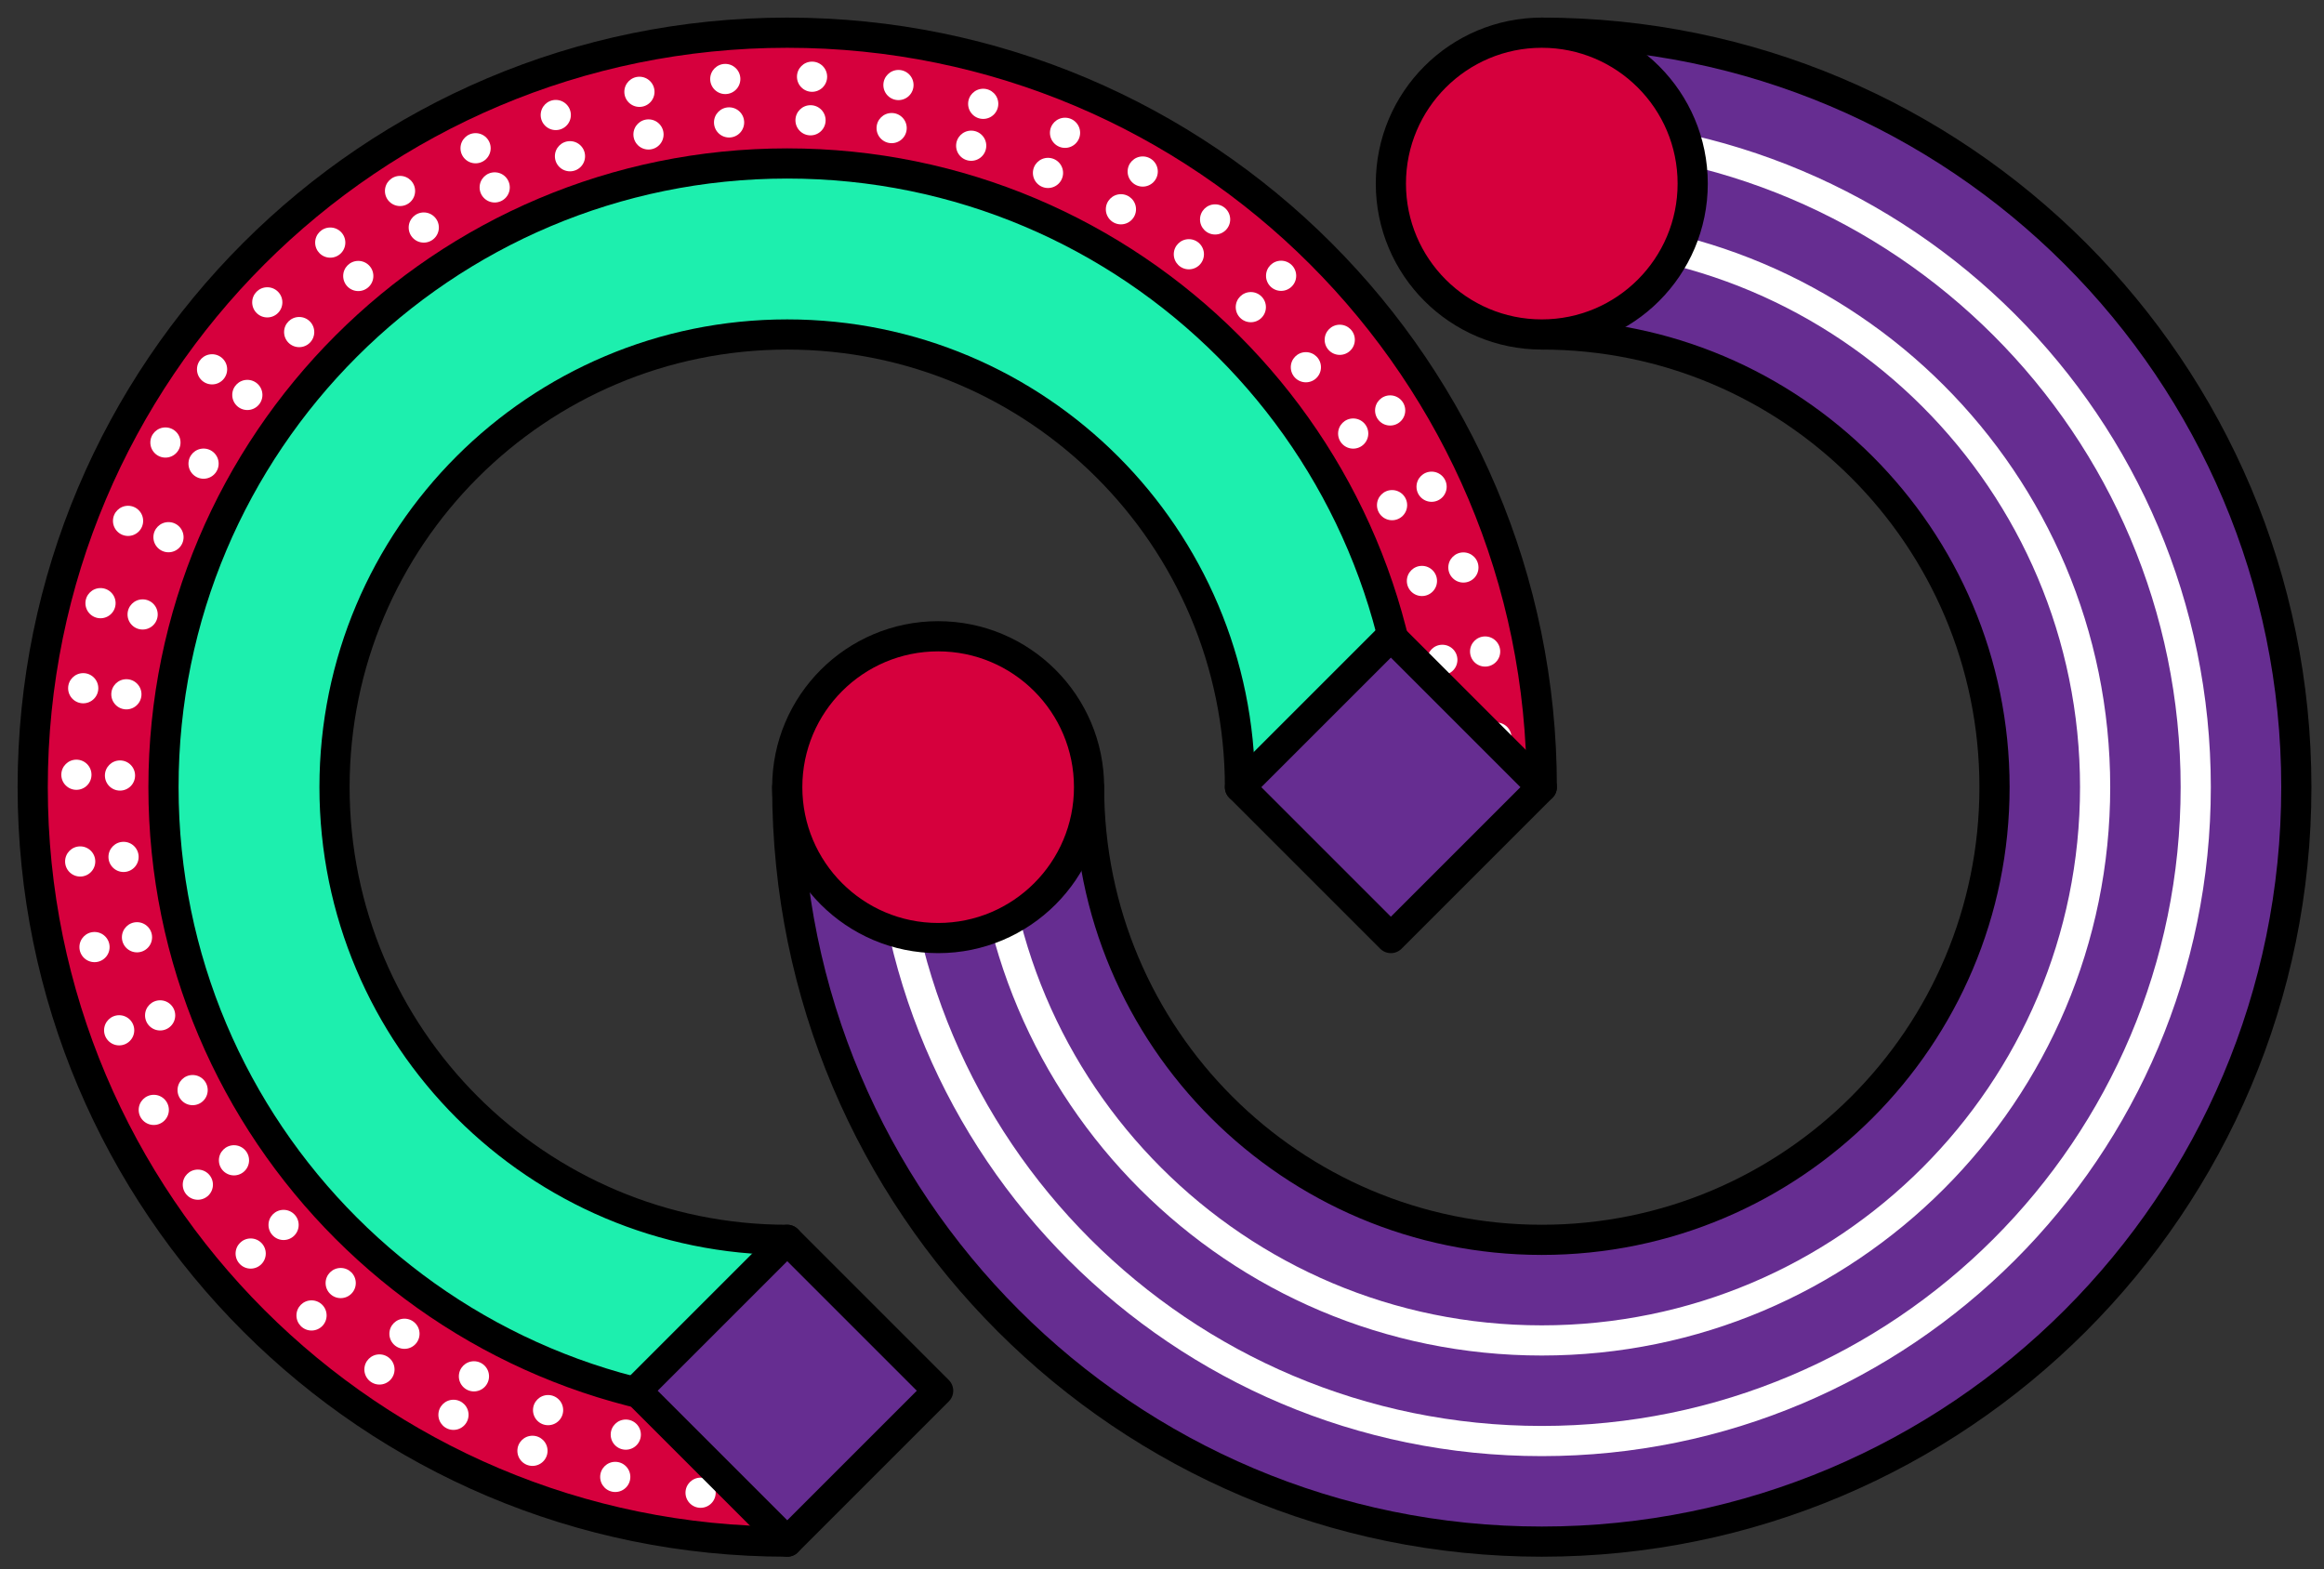 <?xml version="1.0" encoding="utf-8"?>
<!-- Generator: Adobe Illustrator 16.0.4, SVG Export Plug-In . SVG Version: 6.00 Build 0)  -->
<!DOCTYPE svg PUBLIC "-//W3C//DTD SVG 1.1//EN" "http://www.w3.org/Graphics/SVG/1.1/DTD/svg11.dtd">
<svg version="1.1" id="Layer_1" xmlns="http://www.w3.org/2000/svg" xmlns:xlink="http://www.w3.org/1999/xlink" x="0px" y="0px"
	 width="462px" height="312px" viewBox="0 0 462 312" enable-background="new 0 0 462 312" xml:space="preserve">
<rect x="0" y="0" width="462" height="312" fill="#333333" stroke="none"/>
<g>
	<g>
		<path fill="#1DEFAE" d="M280.5,156.5h-34c0-49.705-40.295-90-90-90s-90,40.295-90,90c0,49.707,40.295,90,90,90v34
			c-68.482,0-124-55.516-124-124c0-68.482,55.518-124,124-124S280.5,88.018,280.5,156.5z"/>
	</g>
	<g>
		<path fill="#D6003D" d="M306.5,156.5h-26c0-68.482-55.518-124-124-124s-124,55.518-124,124c0,68.484,55.518,124,124,124v26
			c-82.844,0-150-67.156-150-150c0-82.843,67.156-150,150-150S306.5,73.657,306.5,156.5z"/>
		<path fill="#662D91" d="M216.5,156.5h-60c0,82.844,67.156,150,150,150c82.842,0,150-67.156,150-150c0-82.843-67.158-150-150-150
			v60c49.705,0,90,40.295,90,90c0,49.707-40.295,90-90,90S216.5,206.207,216.5,156.5z"/>
		<circle fill="#FFFFFF" cx="156.5" cy="289.168" r="3"/>
		<circle fill="#FFFFFF" cx="140.332" cy="288.178" r="3"/>
		<circle fill="#FFFFFF" cx="124.404" cy="285.227" r="3"/>
		<circle fill="#FFFFFF" cx="108.957" cy="280.355" r="3"/>
		<circle fill="#FFFFFF" cx="94.217" cy="273.637" r="3"/>
		<circle fill="#FFFFFF" cx="80.406" cy="265.174" r="3"/>
		<circle fill="#FFFFFF" cx="67.729" cy="255.09" r="3"/>
		<circle fill="#FFFFFF" cx="56.375" cy="243.537" r="3"/>
		<circle fill="#FFFFFF" cx="46.514" cy="230.688" r="3"/>
		<circle fill="#FFFFFF" cx="38.293" cy="216.73" r="3"/>
		<circle fill="#FFFFFF" cx="31.834" cy="201.875" r="3"/>
		<circle fill="#FFFFFF" cx="27.234" cy="186.344" r="3"/>
		<circle fill="#FFFFFF" cx="24.561" cy="170.367" r="3"/>
		<circle fill="#FFFFFF" cx="23.854" cy="154.186" r="3"/>
		<circle fill="#FFFFFF" cx="25.125" cy="138.036" r="3"/>
		<circle fill="#FFFFFF" cx="28.354" cy="122.163" r="3"/>
		<circle fill="#FFFFFF" cx="33.494" cy="106.803" r="3"/>
		<circle fill="#FFFFFF" cx="40.467" cy="92.182" r="3"/>
		<circle fill="#FFFFFF" cx="49.17" cy="78.521" r="3"/>
		<circle fill="#FFFFFF" cx="59.475" cy="66.021" r="3"/>
		<circle fill="#FFFFFF" cx="71.223" cy="54.871" r="3"/>
		<circle fill="#FFFFFF" cx="84.244" cy="45.236" r="3"/>
		<circle fill="#FFFFFF" cx="98.344" cy="37.26" r="3"/>
		<circle fill="#FFFFFF" cx="113.309" cy="31.062" r="3"/>
		<circle fill="#FFFFFF" cx="128.918" cy="26.732" r="3"/>
		<circle fill="#FFFFFF" cx="144.938" cy="24.338" r="3"/>
		<circle fill="#FFFFFF" cx="161.129" cy="23.914" r="3"/>
		<circle fill="#FFFFFF" cx="177.254" cy="25.467" r="3"/>
		<circle fill="#FFFFFF" cx="193.068" cy="28.973" r="3"/>
		<circle fill="#FFFFFF" cx="208.336" cy="34.38" r="3"/>
		<circle fill="#FFFFFF" cx="222.834" cy="41.607" r="3"/>
		<circle fill="#FFFFFF" cx="236.34" cy="50.548" r="3"/>
		<circle fill="#FFFFFF" cx="248.658" cy="61.066" r="3"/>
		<circle fill="#FFFFFF" cx="259.602" cy="73.01" r="3"/>
		<circle fill="#FFFFFF" cx="269.008" cy="86.197" r="3"/>
		<circle fill="#FFFFFF" cx="276.736" cy="100.432" r="3"/>
		<circle fill="#FFFFFF" cx="282.674" cy="115.503" r="3"/>
		<circle fill="#FFFFFF" cx="286.729" cy="131.186" r="3"/>
		<circle fill="#FFFFFF" cx="288.844" cy="147.245" r="3"/>
		<circle fill="#FFFFFF" cx="156.5" cy="297.832" r="3"/>
		<circle fill="#FFFFFF" cx="139.275" cy="296.779" r="3"/>
		<circle fill="#FFFFFF" cx="122.309" cy="293.635" r="3"/>
		<circle fill="#FFFFFF" cx="105.852" cy="288.445" r="3"/>
		<circle fill="#FFFFFF" cx="90.148" cy="281.289" r="3"/>
		<circle fill="#FFFFFF" cx="75.434" cy="272.273" r="3"/>
		<circle fill="#FFFFFF" cx="61.93" cy="261.531" r="3"/>
		<circle fill="#FFFFFF" cx="49.834" cy="249.223" r="3"/>
		<circle fill="#FFFFFF" cx="39.33" cy="235.531" r="3"/>
		<circle fill="#FFFFFF" cx="30.57" cy="220.664" r="3"/>
		<circle fill="#FFFFFF" cx="23.689" cy="204.84" r="3"/>
		<circle fill="#FFFFFF" cx="18.789" cy="188.293" r="3"/>
		<circle fill="#FFFFFF" cx="15.941" cy="171.273" r="3"/>
		<circle fill="#FFFFFF" cx="15.188" cy="154.033" r="3"/>
		<circle fill="#FFFFFF" cx="16.543" cy="136.83" r="3"/>
		<circle fill="#FFFFFF" cx="19.982" cy="119.92" r="3"/>
		<circle fill="#FFFFFF" cx="25.457" cy="103.557" r="3"/>
		<circle fill="#FFFFFF" cx="32.887" cy="87.98" r="3"/>
		<circle fill="#FFFFFF" cx="42.158" cy="73.427" r="3"/>
		<circle fill="#FFFFFF" cx="53.135" cy="60.111" r="3"/>
		<circle fill="#FFFFFF" cx="65.652" cy="48.232" r="3"/>
		<circle fill="#FFFFFF" cx="79.523" cy="37.968" r="3"/>
		<circle fill="#FFFFFF" cx="94.543" cy="29.471" r="3"/>
		<circle fill="#FFFFFF" cx="110.486" cy="22.866" r="3"/>
		<circle fill="#FFFFFF" cx="127.115" cy="18.255" r="3"/>
		<circle fill="#FFFFFF" cx="144.182" cy="15.704" r="3"/>
		<circle fill="#FFFFFF" cx="161.432" cy="15.253" r="3"/>
		<circle fill="#FFFFFF" cx="178.609" cy="16.906" r="3"/>
		<circle fill="#FFFFFF" cx="195.457" cy="20.643" r="3"/>
		<circle fill="#FFFFFF" cx="211.723" cy="26.402" r="3"/>
		<circle fill="#FFFFFF" cx="227.166" cy="34.102" r="3"/>
		<circle fill="#FFFFFF" cx="241.557" cy="43.626" r="3"/>
		<circle fill="#FFFFFF" cx="254.678" cy="54.833" r="3"/>
		<circle fill="#FFFFFF" cx="266.336" cy="67.557" r="3"/>
		<circle fill="#FFFFFF" cx="276.357" cy="81.604" r="3"/>
		<circle fill="#FFFFFF" cx="284.592" cy="96.77" r="3"/>
		<circle fill="#FFFFFF" cx="290.916" cy="112.825" r="3"/>
		<circle fill="#FFFFFF" cx="295.236" cy="129.531" r="3"/>
		<circle fill="#FFFFFF" cx="297.488" cy="146.641" r="3"/>
		<path fill="none" stroke="#FFFFFF" stroke-width="6" stroke-linecap="round" stroke-linejoin="round" stroke-miterlimit="10" d="
			M306.5,46.5c60.752,0,110,49.249,110,110c0,60.75-49.248,110-110,110s-110-49.25-110-110"/>
		<path fill="none" stroke="#FFFFFF" stroke-width="6" stroke-linecap="round" stroke-linejoin="round" stroke-miterlimit="10" d="
			M306.5,26.5c71.797,0,130,58.203,130,130s-58.203,130-130,130s-130-58.203-130-130l0,0"/>
		<path fill="none" stroke="#000000" stroke-width="6" stroke-linecap="round" stroke-linejoin="round" stroke-miterlimit="10" d="
			M156.5,306.5c-82.842,0-150-67.156-150-150c0-82.843,67.158-150,150-150s150,67.157,150,150"/>
		<path fill="none" stroke="#000000" stroke-width="6" stroke-linecap="round" stroke-linejoin="round" stroke-miterlimit="10" d="
			M156.5,246.5c-49.705,0-90-40.293-90-90c0-49.705,40.295-90,90-90s90,40.295,90,90l0,0"/>
		<path fill="none" stroke="#000000" stroke-width="6" stroke-linecap="round" stroke-linejoin="round" stroke-miterlimit="10" d="
			M156.5,280.5c-68.482,0-124-55.516-124-124c0-68.482,55.518-124,124-124s124,55.518,124,124"/>
		<path fill="none" stroke="#000000" stroke-width="6" stroke-linecap="round" stroke-linejoin="round" stroke-miterlimit="10" d="
			M306.5,6.5c82.844,0,150,67.157,150,150c0,82.844-67.156,150-150,150c-82.842,0-150-67.156-150-150l0,0"/>
		<path fill="none" stroke="#000000" stroke-width="6" stroke-linecap="round" stroke-linejoin="round" stroke-miterlimit="10" d="
			M306.5,66.5c49.705,0,90,40.295,90,90c0,49.707-40.295,90-90,90s-90-40.293-90-90"/>
		<path fill="#662D91" d="M156.5,246.5l30,30l-30,30l-30-30L156.5,246.5z"/>
		<path fill="none" stroke="#000000" stroke-width="6" stroke-linecap="round" stroke-linejoin="round" stroke-miterlimit="10" d="
			M156.5,246.5l30,30l-30,30l-30-30L156.5,246.5z"/>
		<path fill="#662D91" d="M276.5,126.5l30,30l-30,30l-30-30L276.5,126.5z"/>
		<path fill="none" stroke="#000000" stroke-width="6" stroke-linecap="round" stroke-linejoin="round" stroke-miterlimit="10" d="
			M276.5,126.5l30,30l-30,30l-30-30L276.5,126.5z"/>
		<circle fill="#D6003D" cx="306.5" cy="36.5" r="30"/>
		
			<circle fill="none" stroke="#000000" stroke-width="6" stroke-linecap="round" stroke-linejoin="round" stroke-miterlimit="10" cx="306.5" cy="36.5" r="30"/>
		<circle fill="#D6003D" cx="186.5" cy="156.5" r="30"/>
		
			<circle fill="none" stroke="#000000" stroke-width="6" stroke-linecap="round" stroke-linejoin="round" stroke-miterlimit="10" cx="186.5" cy="156.5" r="30"/>
	</g>
</g>
</svg>
